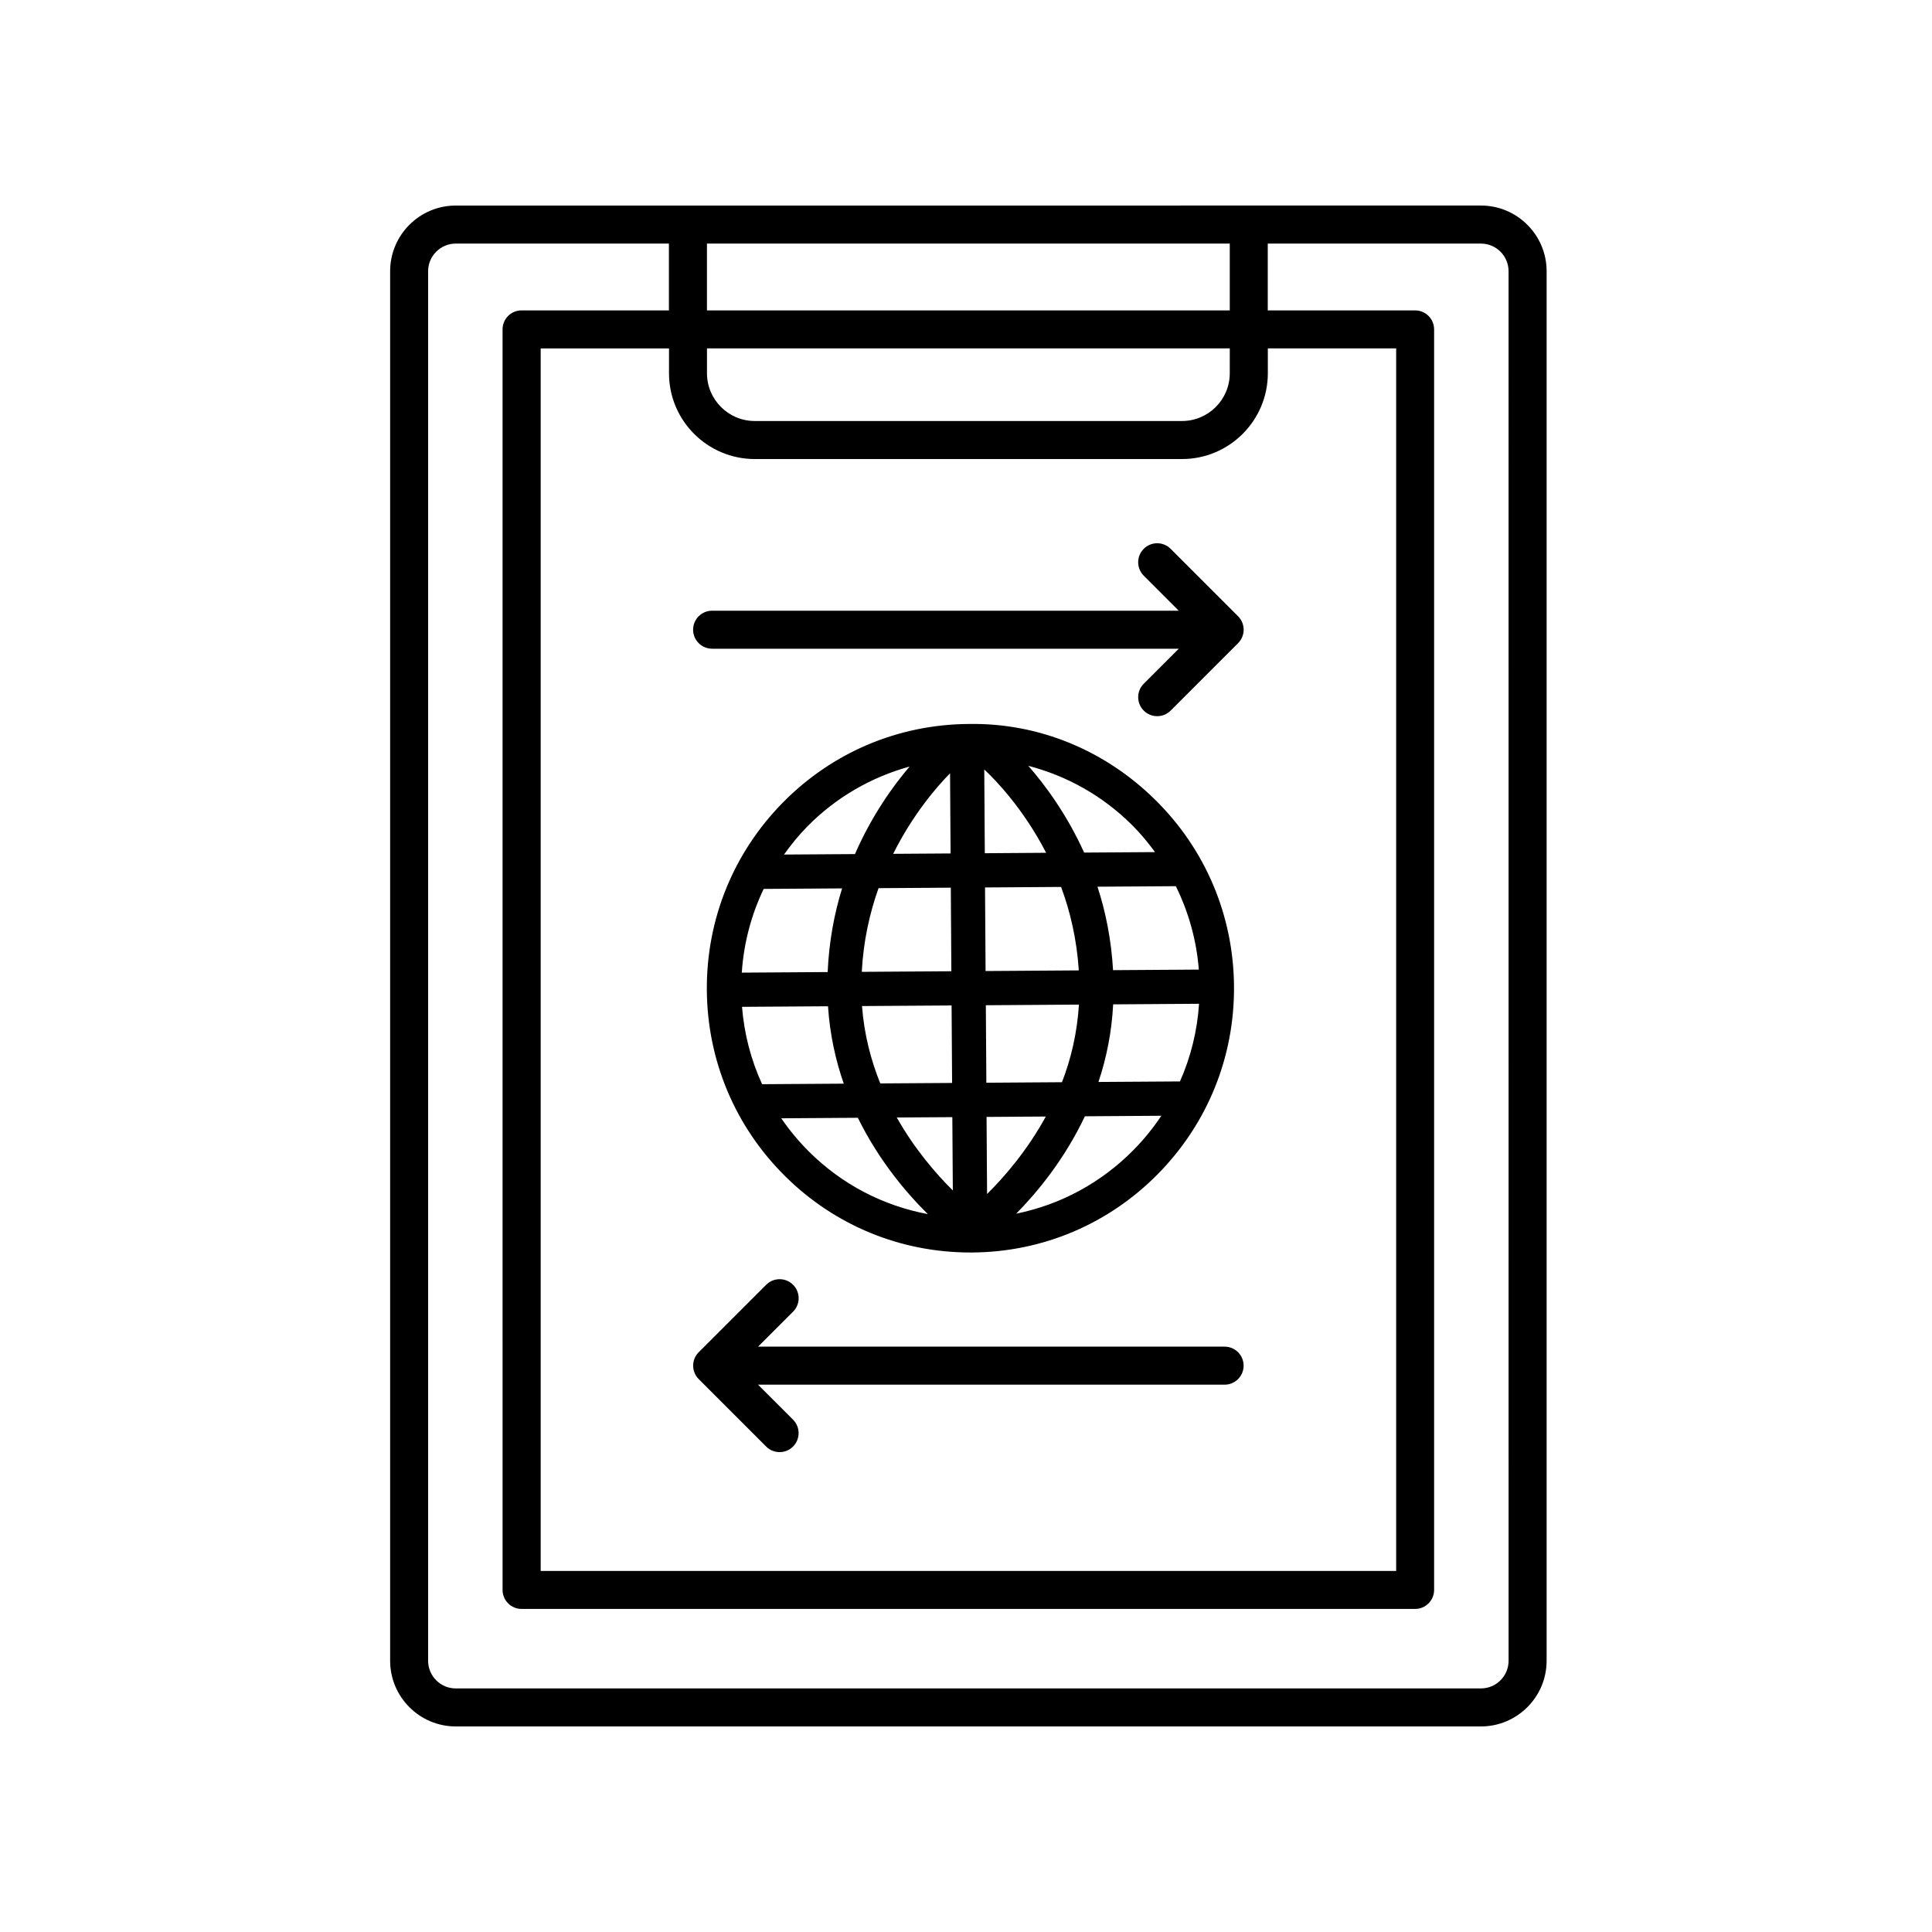 <?xml version="1.0" encoding="UTF-8"?>
<!-- Uploaded to: ICON Repo, www.svgrepo.com, Generator: ICON Repo Mixer Tools -->
<svg fill="#000000" width="800px" height="800px" version="1.1" viewBox="144 144 512 512" xmlns="http://www.w3.org/2000/svg">
 <g>
  <path d="m553.87 584.12v-368.25c0-9.594-7.809-17.402-17.402-17.402l-271.68 0.004c-9.594 0-17.398 7.805-17.398 17.402v368.25c0 9.594 7.805 17.402 17.398 17.402h271.68c9.594-0.008 17.402-7.812 17.402-17.41zm-209.85-318.47h113.23c12.535 0 22.738-10.195 22.738-22.738v-6.586h34.008v323.99h-226.71v-323.98h34.008v6.586c-0.008 12.531 10.191 22.73 22.734 22.73zm125.88-22.738c0 6.984-5.68 12.66-12.66 12.66h-113.22c-6.984 0-12.664-5.68-12.664-12.66v-6.586h138.55zm-138.55-16.656v-17.703h138.55v17.703zm212.44 357.87c0 4.039-3.285 7.324-7.324 7.324h-271.69c-4.035 0-7.32-3.285-7.32-7.324v-368.25c0-4.039 3.285-7.324 7.32-7.324h56.492v17.703h-39.047c-2.785 0-5.039 2.258-5.039 5.039l0.004 334.05c0 2.781 2.254 5.039 5.039 5.039h236.79c2.785 0 5.039-2.258 5.039-5.039v-334.05c0-2.781-2.254-5.039-5.039-5.039h-39.047v-17.703h56.492c4.039 0 7.324 3.285 7.324 7.324z"/>
  <path d="m332.72 315.92h123.66l-9.273 9.273c-1.969 1.969-1.969 5.16 0 7.125 0.984 0.984 2.273 1.477 3.562 1.477 1.289 0 2.578-0.492 3.562-1.477l17.875-17.875c1.969-1.969 1.969-5.152 0-7.125l-17.875-17.875c-1.969-1.969-5.152-1.969-7.125 0-1.969 1.965-1.969 5.152 0 7.125l9.273 9.273-123.66 0.004c-2.785 0-5.039 2.258-5.039 5.039 0.004 2.777 2.258 5.035 5.039 5.035z"/>
  <path d="m347.04 527.35c0.984 0.984 2.273 1.477 3.562 1.477 1.289 0 2.578-0.492 3.562-1.477 1.969-1.969 1.969-5.16 0-7.125l-9.281-9.273h123.65c2.785 0 5.039-2.258 5.039-5.039s-2.254-5.039-5.039-5.039h-123.64l9.281-9.273c1.969-1.965 1.969-5.152 0-7.125-1.969-1.969-5.152-1.969-7.125 0l-17.879 17.875c-0.945 0.945-1.477 2.227-1.477 3.562 0 1.336 0.527 2.621 1.477 3.562z"/>
  <path d="m400.71 335.86c-18.66 0.121-36.16 7.527-49.262 20.844-13.105 13.316-20.254 30.949-20.129 49.652s7.5 36.238 20.781 49.379c13.164 13.027 30.57 20.188 49.055 20.188h0.48c18.66-0.121 36.16-7.527 49.262-20.844 13.105-13.316 20.254-30.949 20.129-49.652s-7.508-36.238-20.789-49.379c-13.277-13.145-30.902-20.52-49.527-20.188zm49.387 33.957-18.793 0.125c-4.566-10.07-10.262-17.836-14.801-22.992 10.223 2.66 19.633 7.91 27.352 15.547 2.312 2.277 4.356 4.75 6.242 7.32zm11.605 31.133-22.73 0.152c-0.473-8.113-1.969-15.512-4.133-22.117l20.766-0.137c3.394 6.859 5.477 14.324 6.098 22.102zm-4.996 29.641-21.605 0.141c2.098-6.246 3.512-13.109 3.898-20.566l22.762-0.152c-0.473 7.191-2.195 14.121-5.055 20.578zm-110.32-51.02 20.781-0.137c-2.07 6.637-3.465 14.051-3.828 22.172l-22.758 0.152c0.516-7.789 2.5-15.281 5.805-22.188zm58.598-9.457-0.145-22.199c3.199 3.004 10.449 10.551 16.395 22.086zm20.215 8.934c2.414 6.5 4.16 13.895 4.695 22.117l-24.707 0.168-0.145-22.148zm-29.285-8.875-15.215 0.102c5.238-10.5 11.609-17.824 15.074-21.348zm0.059 9.07 0.145 22.148-23.738 0.156c0.422-8.223 2.109-15.633 4.445-22.176zm-55.332 31.578 22.789-0.152c0.492 7.445 2 14.293 4.18 20.512l-21.648 0.145c-2.938-6.418-4.746-13.324-5.32-20.504zm31.801-0.207 23.738-0.156 0.137 20.535-19.035 0.125c-2.473-6.133-4.281-12.988-4.84-20.504zm23.934 29.441 0.133 19.426c-4.414-4.359-10.098-10.906-14.855-19.332zm9.207 20.367-0.137-20.426 15.703-0.105c-5.019 9.16-11.09 16.117-15.566 20.531zm-0.191-29.488-0.137-20.535 24.672-0.168c-0.469 7.5-2.106 14.41-4.492 20.566zm-20.34-83.785c-4.453 5.203-10.047 13.047-14.48 23.191l-18.801 0.125c1.855-2.59 3.863-5.09 6.141-7.406 7.617-7.734 16.957-13.113 27.141-15.91zm-34.012 93.211 20.297-0.137c5.562 11.336 12.891 19.949 18.551 25.531-11.824-2.223-22.668-7.82-31.414-16.473-2.785-2.762-5.258-5.754-7.434-8.922zm93.395 8.352c-8.605 8.742-19.387 14.547-31.129 16.918 5.594-5.672 12.801-14.395 18.203-25.805l20.254-0.137c-2.137 3.199-4.57 6.227-7.328 9.023z"/>
 </g>
</svg>